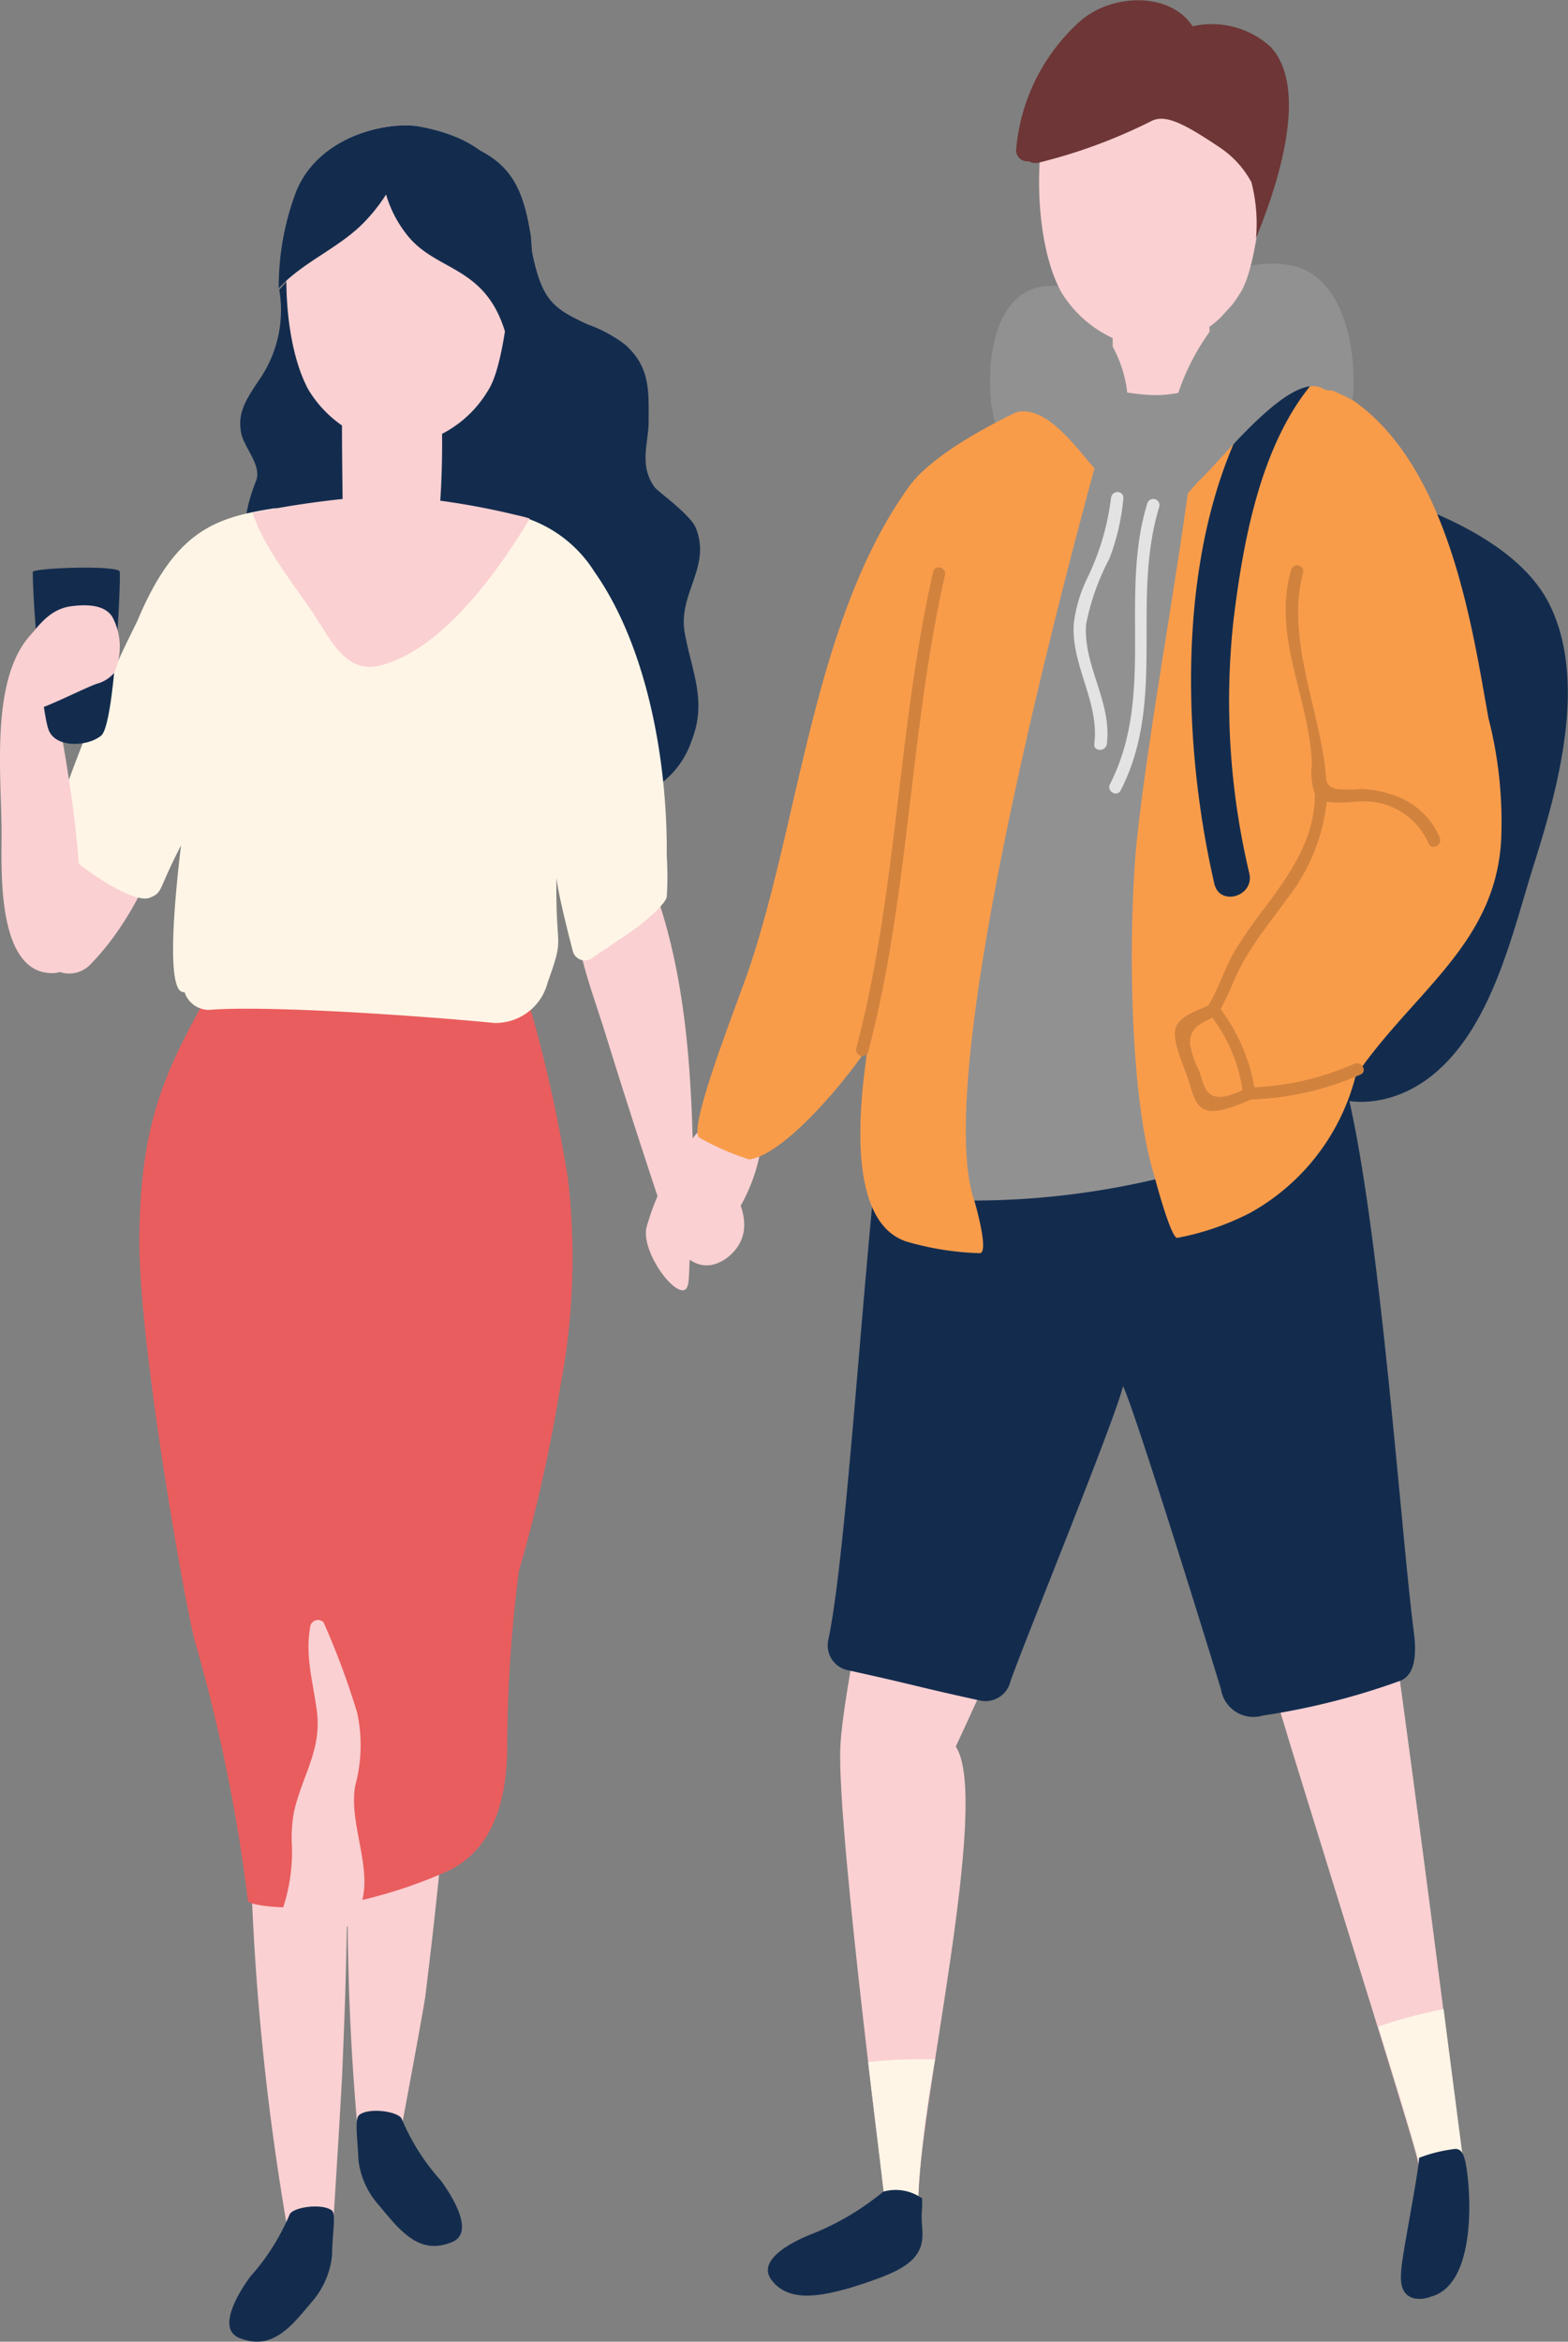 <svg xmlns="http://www.w3.org/2000/svg" width="90" height="134.37" viewBox="0 0 90 134.37"><rect x="0" y="0" width="90" height="134.37" fill="#808080" stroke="none"/><defs><style>.cls-1{fill:#919191;}.cls-2{fill:#fad0d2;}.cls-3{fill:#e95d5e;}.cls-4{fill:#132c4e;}.cls-5{fill:#f99c4a;}.cls-6{fill:#6e3636;}.cls-7{fill:#fff5e6;}.cls-8{fill:#d1833e;}.cls-9{fill:#e3e3e3;}</style></defs><title>icon_3</title><g id="レイヤー_2" data-name="レイヤー 2"><g id="店舗"><path class="cls-1" d="M74.48,15.32a5.75,5.75,0,0,0-4,.39,2.39,2.39,0,0,0-1.71,2.81,1.41,1.41,0,0,0,1.28,1.35,5.25,5.25,0,0,0,1.39,3,6.19,6.19,0,0,0,4,1.43,1.23,1.23,0,0,0,.86-.2,1.53,1.53,0,0,0,1.36-1.39C77.85,20.24,77.25,16.24,74.48,15.32Z"/><path class="cls-1" d="M64.33,18.13a1.64,1.64,0,0,0-1.22-.74,1.47,1.47,0,0,0-1.84-.78,1.42,1.42,0,0,0-.64-.2c-3.86-.27-4.17,5.15-3.55,7.72a1.39,1.39,0,0,0,2.52.38,1.16,1.16,0,0,0,1.41,0C62.56,23.39,66,20.24,64.33,18.13Z"/><path class="cls-2" d="M40.46,66.2a.37.37,0,0,0-.61.25l0-.09c0-.31-.06-.61-.09-.92-.17-6.35-.82-12.77-4-18.39-.22-.38-.7-.1-.65.27s.07.43.1.65a.35.35,0,0,0-.58,0c0-.07-.07-.14-.1-.2-.21-.38-.72-.1-.65.27,0,0,0,.06,0,.08a.35.35,0,0,0-.58.34c.11.52.23,1,.35,1.56a.4.4,0,0,0-.15.19.31.31,0,0,0-.41.24c-.51,3.06.81,6.09,1.7,9q1.55,5,3.2,9.93a.35.35,0,0,0,.32.25,4.71,4.71,0,0,0,.3,1.3c.52,1.36,1.79,2.32,3.23,1.16C43.91,70.33,41.85,67.59,40.46,66.2Z"/><path class="cls-2" d="M10.88,43.73a.68.68,0,0,0-.74-1c.07-.19.15-.37.21-.56.28-.81-.86-1.17-1.3-.55l-.39.57a.71.71,0,0,0-1.3-.49c-.2.36-.38.73-.57,1.1a.54.54,0,0,0-.51.36c-.86,2-1.8,4-2.65,6-1.43-1.67-2.85,4.29-.46,6.5a1.68,1.68,0,0,0,2-.3c2.88-2.93,4.18-7,5.82-10.81A.73.73,0,0,0,10.88,43.73Z"/><path class="cls-2" d="M24.42,114.49c.7-5.7,1.29-11.4,1.58-17.14,0-.84-5.61.43-5.66,1.06a147.54,147.54,0,0,0,.27,24.69,1.55,1.55,0,0,1,0,.21c0,.17,2.27-.31,2.35-.76S24.35,115.13,24.42,114.49Z"/><path class="cls-2" d="M19.64,119c.25-5.73.4-11.46.24-17.21,0-.84-5.55.87-5.55,1.5A147.08,147.08,0,0,0,16.5,127.9l0,.21c0,.17,2.58,0,2.62-.48S19.62,119.67,19.64,119Z"/><path class="cls-3" d="M32.6,67.64a81.29,81.29,0,0,0-3.42-13.77c-.25-.76-15.09-.65-15.4-.08C10.19,60.29,8,63,8,71.33c0,6,2.69,21.23,3.23,23a95.86,95.86,0,0,1,3,14.74c.05.32,3,.63,5.85.11a27.27,27.27,0,0,0,5.43-1.73c2.72-1.16,3.53-4,3.6-6.88a81.27,81.27,0,0,1,.67-10.4,88.49,88.49,0,0,0,2.39-10.66A39.14,39.14,0,0,0,32.6,67.64Z"/><path class="cls-4" d="M39.94,30.3c-.31-.78-2.19-2.09-2.38-2.36-.89-1.27-.34-2.49-.33-3.73,0-1.74.11-3.11-1.32-4.41a7.75,7.75,0,0,0-2.17-1.18c-2-.92-2.61-1.4-3.17-4-.07-.34-.07-.85-.11-1.13-.41-2.46-1-4-3.22-5-.82-.41-1.51,1.57-.72,2,2.22,1.29,2.11,2.93,2.51,5-.47-.29-1.3.17-1.07.8.13.35.24.71.37,1.07.05.54.09,1.1.14,1.66a.63.63,0,0,0-.32.45c0,.24-.09.48-.14.72a.73.73,0,0,0-.23.47l-.05.55v0a.71.71,0,0,0-1.23-.25c-.45.06-.9.15-1.35.25a.72.72,0,0,0-.45-.2,9.64,9.64,0,0,0-5.84,1.52l-.16-.05c0-.33.08-.66.13-1,.08-.7-1.74-4.61-.61-6.91.4-.83-2.19,2.06-2.19,2.06a7,7,0,0,1-1.08,5.06c-.92,1.35-1.33,2.06-1.1,3.19.17.81,1.19,1.85.85,2.7-1.24,3.17-.79,5.27,3,5.16a.65.65,0,0,0,.33-.11,3.59,3.59,0,0,0,3.54-.22l.27,0a.66.66,0,0,0,1.12.24,5.45,5.45,0,0,0,.37-.47.8.8,0,0,0,.52.08,2.74,2.74,0,0,0,1.24-.62l0,.29a.8.8,0,0,0,.75.71,20.39,20.39,0,0,0,.67,2,107.85,107.85,0,0,0,4.75,9.73.65.65,0,0,0,.11.22l.06.11a.61.61,0,0,0,.49.35,5.09,5.09,0,0,0,7.77-2.53c.92-2.3,0-4-.39-6.23S40.84,32.53,39.94,30.3Z"/><path class="cls-4" d="M89,34.81c-1.7-3.62-6.83-5.63-10.22-6.63-.88-.26-1.09,2.56-.21,2.82h0A1.67,1.67,0,0,0,78,32.35a81.76,81.76,0,0,0,.89,14.33c.14.91.27,1.77.32,2.59a4.28,4.28,0,0,1-.67.6,1.6,1.6,0,0,0,.28,2.62A7.3,7.3,0,0,1,78,54c-1,1.56-2.72,2.28-3.54,4a1.78,1.78,0,0,0,.38,2.12L74.61,60c-.73-.29-1.09.7-.69,1.19,2.17,2.64,5.67,2.6,8.27.53,3.47-2.78,4.61-8.18,5.87-12.17C89.42,45.24,91.09,39.19,89,34.81Z"/><path class="cls-2" d="M67.11,1.63c-1.66-.3-5.37.51-6.61,3.52s-1.16,8.69.39,11.57A6.77,6.77,0,0,0,66.17,20a6.6,6.6,0,0,0,5-3.16c.81-1.22,1.15-4.53,1.3-5.85C73,6.47,72.73,2.63,67.11,1.63Z"/><path class="cls-2" d="M23.9,7.24c-1.66-.29-5.37.52-6.61,3.53s-1.15,8.69.4,11.57A6.7,6.7,0,0,0,23,25.59a6.55,6.55,0,0,0,5-3.16c.81-1.21,1.14-4.53,1.3-5.84C29.77,12.09,29.53,8.24,23.9,7.24Z"/><path class="cls-2" d="M69.34,17.85c0-.08,0-.15,0-.22a.7.7,0,0,0-.25-.57.74.74,0,0,0-1.26-.42.85.85,0,0,0-.49-.14.63.63,0,0,0-.46-.38.78.78,0,0,0-1.48.07,1.54,1.54,0,0,0-.3,0,.67.67,0,0,0-.76.19c-.25.11-.88-.54-.89-.18,0,.87.41,2.62.42,3.49A26.88,26.88,0,0,0,64,23c0,.05,0,.08,0,.13,0,.65.08,1.27.6,1.6a1.09,1.09,0,0,0,0,.18.78.78,0,0,0,1.55-.05v-.29a.87.87,0,0,0,.46-.2h.09a.82.82,0,0,0,1.17,0l.14.07c.25.78,1.46.47,1.48-.33A47.36,47.36,0,0,0,69.34,17.85Z"/><path class="cls-2" d="M25.37,24.7a1.5,1.5,0,0,0,0-.22.67.67,0,0,0-.21-.58A.73.73,0,0,0,24,23.38a.9.9,0,0,0-.47-.17.68.68,0,0,0-.44-.42.78.78,0,0,0-1.48,0h-.3a.7.7,0,0,0-.77.14c-.26.09-.84-.61-.87-.25-.09.87,0,5.66,0,6.75,0,.05,0,.08,0,.12,0,.66,0,1.28.49,1.65,0,.06,0,.12,0,.17a.78.78,0,0,0,1.55.08l0-.3a.88.88,0,0,0,.47-.16h.09a.79.79,0,0,0,1.16.05l.14.08c.19.8,1.42.57,1.51-.22A49.24,49.24,0,0,0,25.37,24.7Z"/><path class="cls-2" d="M40.64,64.46a.28.28,0,0,0-.24.12,14.11,14.11,0,0,0-3.29,5.84C36.83,71.56,38.17,73.68,39,74c1,.37.12-2,1.09-3.4.55-.82,1.65-.32,2.24-1.1a10,10,0,0,0,1.47-4.91C43.78,64.23,40.64,64.46,40.64,64.46Z"/><path class="cls-2" d="M53.46,76.11c-1.52,4-5.09,20.26-5.23,24.21-.17,4.9,2.71,27,2.71,27s1.79-.77,1.78-1c-.08-5,4.2-23,2.14-26.1.48-1,7.41-16.23,9.49-20.47C64.94,78.5,54.11,74.4,53.46,76.11Z"/><path class="cls-2" d="M77.42,77a1.41,1.41,0,0,0-2.12-.77c0-.22-.09-.45-.14-.68-.29-1.47-2.38-1.16-2.73.09a1.3,1.3,0,0,0-1.51-.11c0-.13-.08-.26-.13-.38-.48-1.49-2.93-1.17-2.78.47.77,8.15,3.5,16,6,24.34,3.37,10.94,7.17,23,7.38,24.09.31,1.56,2.77,1.66,2.56.06C83.1,117.07,78.77,83.31,77.42,77Z"/><path class="cls-4" d="M76.73,60.58c-.2-.56-2.82,1.37-3.36,1.32a1.75,1.75,0,0,0-1.11-.48c-2.64-.08-5.26-.23-7.88-.51-1.16-.12-5.84-.09-6.56-1.17a1.54,1.54,0,0,0-2.21-.27c-.74-.31-4-1.36-4.23-.35-1.45,6.07-2.54,28.87-3.84,35a1.45,1.45,0,0,0,1.08,1.71c3.84.84,3.84.92,7.68,1.76A1.48,1.48,0,0,0,58,96.48c.64-1.9,6-15,6.46-16.94.71,1.47,5.08,15.59,5.62,17.39a1.89,1.89,0,0,0,2.41,1.51,40.72,40.72,0,0,0,7.9-2c.52-.22,1-.83.77-2.72C80.36,87.68,79,66.93,76.73,60.58Z"/><path class="cls-5" d="M85.44,41.23C84.56,36.45,83.29,26.92,77.7,23a12.53,12.53,0,0,0-5.08-1.52,3.9,3.9,0,0,0,.21-1.25,1.6,1.6,0,0,0-1.48-1.49c-.65-.13-1.72-.3-2,.46a4.76,4.76,0,0,0-.16,1.25c0,.17-.28,1.66-.32,2-2,1.49-3.24.83-4.87.21a10.17,10.17,0,0,0,0-2.34c-.27-.74-.87-.74-1.55-.59s-1.51.21-1.68,1.05c-.12.6.08,1.3-.09,1.88-2.46.9-7,3.18-8.49,5.24C46.72,35.48,45.92,46.92,43,55.57c-.62,1.86-3.62,9.34-2.84,9.72A14.89,14.89,0,0,0,43,66.53c2-.27,5.4-4.35,6.67-6.23a1.22,1.22,0,0,1,.12-.19c0,.69-1.82,9.79,2.23,11.13a16.69,16.69,0,0,0,4.21.67c.59,0-.32-3.07-.32-3.07l10.4-1.17s.91,3.44,1.27,3.36a15.31,15.31,0,0,0,4.15-1.42,12.5,12.5,0,0,0,6.08-7.87c3.3-4.83,8-7.54,8.35-13.49A23.86,23.86,0,0,0,85.44,41.23Z"/><path class="cls-4" d="M75.21,22.14c.33-.4-.42-.51-.82-.61-.66-.16-1.32-.09-1.47.12-5.53,7.85-5.25,20.24-3.22,29.06.31,1.34,2.35.71,2-.63a42.8,42.8,0,0,1-.91-14.4C71.33,31.2,72.3,25.73,75.21,22.14Z"/><path class="cls-6" d="M72.93,2.69a5,5,0,0,0-4.48-1.18c-1.29-2-4.67-1.89-6.48-.27a11.14,11.14,0,0,0-3.64,7.29.63.63,0,0,0,.71.72.78.78,0,0,0,.55.09,30.57,30.57,0,0,0,6.53-2.41c.81-.38,1.89.19,3.89,1.53a5.57,5.57,0,0,1,1.82,2,9.5,9.5,0,0,1,.26,3.23C72.27,13.12,75.64,5.6,72.93,2.69Z"/><path class="cls-1" d="M66.32,67.67c-1.61-4.94-1.52-15-1.08-19.32.8-7.63,3-18.45,3.63-26,0-.17-1.07.28-2.32.32s-2.58-.33-2.61-.19c-.22.89-.48,2-.79,3.17-.76,2.85-9.89,35.48-7.23,43.24A46.07,46.07,0,0,0,66.32,67.67Z"/><path class="cls-7" d="M53.67,118.17a30.3,30.3,0,0,0-3.84.15c.46,3.92.88,7.23,1,8.48l.26-.07a.58.58,0,0,0,.33-.21c.29-.13,1-.1,1.26-.25A62.76,62.76,0,0,1,53.67,118.17Z"/><path class="cls-7" d="M84,124.53a1.31,1.31,0,0,0,0-.45c-.22-1.66-.63-4.84-1.14-8.79a26.78,26.78,0,0,0-3.75,1c1.3,4.21,2.22,7.24,2.32,7.77a1.44,1.44,0,0,0,.71,1l1.15-.35Z"/><path class="cls-4" d="M52.6,129.39c.61-.9.2-1.54.33-2.75,0-.31,0-.44,0-.49a2.62,2.62,0,0,0-2.23-.39,15.32,15.32,0,0,1-4,2.39c-.82.31-3.34,1.42-2.43,2.66s2.59,1,4.2.56l.27-.07.85-.27C50.53,130.7,52,130.24,52.6,129.39Z"/><path class="cls-4" d="M19.06,129.41c0-1.09.24-2.33,0-2.56-.56-.45-2.27-.2-2.44.23a12.75,12.75,0,0,1-2.24,3.54c-.52.7-2.06,3-.61,3.55,1.28.49,2.23.07,3.34-1.16.07-.07.61-.71.76-.89A4.81,4.81,0,0,0,19.06,129.41Z"/><path class="cls-4" d="M21.82,126.62c.14.19.69.82.75.89,1.12,1.24,2.06,1.66,3.34,1.16,1.45-.55-.09-2.84-.61-3.55a12.56,12.56,0,0,1-2.24-3.53c-.17-.43-1.88-.68-2.44-.23-.29.23-.08,1.47-.05,2.56A4.73,4.73,0,0,0,21.82,126.62Z"/><path class="cls-4" d="M84.13,124.15c-.16-.84-.44-.88-.76-.82a8.32,8.32,0,0,0-1.92.49c0,.69-.86,5-1,6.22-.07.7-.15,1.6.7,1.84a1.74,1.74,0,0,0,1-.1C84.78,131.06,84.43,125.67,84.13,124.15Z"/><path class="cls-7" d="M34.12,32.81a7.39,7.39,0,0,0-4.38-3.22c-.89-.17-4.23,1-7.42.95-3-.08-5.93-1.48-6.66-1.36-3.39.54-5.63,1.32-7.79,6.48a88,88,0,0,0-4.59,11c-.39,1.38-.19,1.53.25,2,1,1.11,4.13,3.25,5.08,2.85.76-.32.42-.36,1.78-3-1.11,9.35.15,8.3.21,8.44a1.47,1.47,0,0,0,1.38,1c3.5-.29,12.9.4,16.38.75a3.09,3.09,0,0,0,3.08-2.34c1-2.79.43-1.66.5-6,.1,1,.82,3.76.95,4.26a.72.72,0,0,0,1,.42c.71-.49,1.94-1.3,2.65-1.81.37-.26,1.61-1.29,1.73-1.75a18.43,18.43,0,0,0,0-2.35C38.32,43.46,37.07,37,34.12,32.81Z"/><path class="cls-2" d="M30.41,29.76a4.91,4.91,0,0,0-.63-.17,42.43,42.43,0,0,0-7.59-1.16,53.44,53.44,0,0,0-7.69,1c.73,2.19,2.45,4.15,3.7,6.11.9,1.4,1.75,3.08,3.58,2.66C25.18,37.36,28.32,33.24,30.41,29.76Z"/><path class="cls-4" d="M24,7.25c-1.76-.31-5.71.55-7,3.74A15.39,15.39,0,0,0,16,16.54c1.42-1.55,3.55-2.33,5-3.89a9.77,9.77,0,0,0,1.16-1.49,6.76,6.76,0,0,0,1.18,2.29c1.69,2.19,4.56,1.72,5.7,5.76a.49.49,0,0,0,.29.29c.14-.92.23-1.78.29-2.32C30.21,12.4,29.94,8.31,24,7.25Z"/><path class="cls-2" d="M20.39,102.46a8.82,8.82,0,0,0,.11-4.18,44.36,44.36,0,0,0-1.93-5.19.45.45,0,0,0-.75.19c-.33,1.67.14,3.2.36,4.85.32,2.27-.85,3.77-1.31,5.86a8.12,8.12,0,0,0-.11,2,10.32,10.32,0,0,1-.49,3.41,6.44,6.44,0,0,0-.33,4.08c.14.44.8.18.66-.25a5.62,5.62,0,0,1,.32-3.53.36.36,0,0,0,.54-.07s0,.11,0,.16a.36.36,0,0,0,.68.11s0-.08,0-.12v.26a.35.35,0,0,0,.48.29,2.48,2.48,0,0,0,.57-.26v.4c0,.34.44.37.63.19C22.19,108.48,19.9,105.11,20.39,102.46Z"/><path class="cls-1" d="M64.84,24.5a16.2,16.2,0,0,0-.13-1.88,7.13,7.13,0,0,0-1-3,.7.7,0,0,0-.54-.3L62.84,19a.66.66,0,0,0-.77-.14,6,6,0,0,0-.47-.38.59.59,0,0,0-.84.13l-.23-.27a.71.71,0,0,0-1.12.86l.37.6a.71.71,0,0,0-.54,1.05c.19.28.38.55.56.83l-.4-.3c-.6-.42-1.17.28-1,.85a3.27,3.27,0,0,0-1.15.32c-.83.4-.11,1.62.72,1.23,1.92-.91,3.79,1.95,4.9,3.14a.67.67,0,0,0,1,0,.77.77,0,0,0,1-.65A15,15,0,0,0,64.84,24.5Z"/><path class="cls-1" d="M67.68,22.4a13.21,13.21,0,0,1,3-4.85.69.69,0,0,1,.56-.25,3.88,3.88,0,0,1,.31-.26A.65.65,0,0,1,72.3,17a4.39,4.39,0,0,1,.5-.34.6.6,0,0,1,.83.2l.25-.25a.71.71,0,0,1,1,1l-.42.57a.7.7,0,0,1,.44,1.09c-.2.27-.42.52-.62.78l.42-.26c.64-.37,1.14.37.93.92a3.63,3.63,0,0,1,1.12.43c.79.46,0,1.62-.82,1.16-1.84-1.07-5.86,4.15-7.06,5.24-.31.29-2.77,3.27-2.77,2.74A60,60,0,0,1,67.68,22.4Z"/><path class="cls-8" d="M82.64,48.06a4.35,4.35,0,0,0-2.48-2.37,6.51,6.51,0,0,0-2-.42,8,8,0,0,1-1.47,0c-.64-.2-.54-.46-.62-1.15-.43-3.62-2.24-7.62-1.28-11.24a.35.35,0,0,0-.68-.19C73,36.54,75.15,40,75.3,43.84a3.78,3.78,0,0,0,.17,1.73c0,2.63-1.49,4.67-3,6.68a25.21,25.21,0,0,0-1.71,2.51c-.53,1-.84,2-1.4,2.93-.63.32-1.79.63-1.91,1.41s.48,2,.77,2.91c.21.58.33,1.46,1,1.69s1.89-.32,2.61-.61l0,0a16.87,16.87,0,0,0,6.26-1.43c.42-.18.06-.8-.36-.62A15.89,15.89,0,0,1,72,62.39a10.49,10.49,0,0,0-1.94-4.49c.56-1,.89-2.06,1.47-3,.67-1.14,1.52-2.17,2.28-3.24A10.86,10.86,0,0,0,76.15,46c.7.16,1.84-.08,2.5,0A4,4,0,0,1,82,48.41C82.2,48.83,82.82,48.47,82.64,48.06ZM71.32,62.55a4.51,4.51,0,0,1-1,.36c-1.16.19-1.2-.64-1.48-1.44a5.46,5.46,0,0,1-.54-1.61c0-.89.63-1.14,1.29-1.46A9.25,9.25,0,0,1,71.32,62.55Z"/><path class="cls-8" d="M53.56,32.81c-2.05,9-2.05,18.4-4.42,27.37a.36.36,0,0,0,.69.19C52.2,51.4,52.2,42,54.24,33,54.35,32.56,53.66,32.36,53.56,32.81Z"/><path class="cls-9" d="M63.68,32.05a13,13,0,0,0,.8-3.47c0-.46-.66-.46-.71,0a14.62,14.62,0,0,1-1.34,4.55,8.19,8.19,0,0,0-.8,2.69c-.14,2.39,1.48,4.46,1.18,6.87-.05.45.66.45.72,0,.3-2.43-1.37-4.49-1.19-6.87A13.68,13.68,0,0,1,63.68,32.05Z"/><path class="cls-9" d="M65.86,28.86c-1.64,5.31.47,11-2.15,16.14-.21.4.4.76.61.36,2.67-5.18.56-10.93,2.23-16.31A.36.36,0,0,0,65.86,28.86Z"/><path class="cls-2" d="M2.8,38.47c-.08-.37,1.2-1.84,1-1.95A1.1,1.1,0,0,0,2,36.19C-.67,38.66.11,44.61.09,47.91c0,2-.29,8.05,3,7.93S3.36,41,2.8,38.47Z"/><path class="cls-4" d="M6.88,32.82c0-.42-5-.23-5,0,0,1.77.5,8.11.93,9.11s2.23.92,3,.28S6.92,33.52,6.88,32.82Z"/><path class="cls-2" d="M6.46,35.42C6,34.64,4.82,34.68,4,34.8,2.78,35,2.12,36,1.38,36.94c-.24.31.12.72.4.58-.15.82.39,3.16.61,3.09.73-.25,2.43-1.1,3.15-1.37a2,2,0,0,0,1-.61A3.63,3.63,0,0,0,6.46,35.42Z"/></g></g></svg>